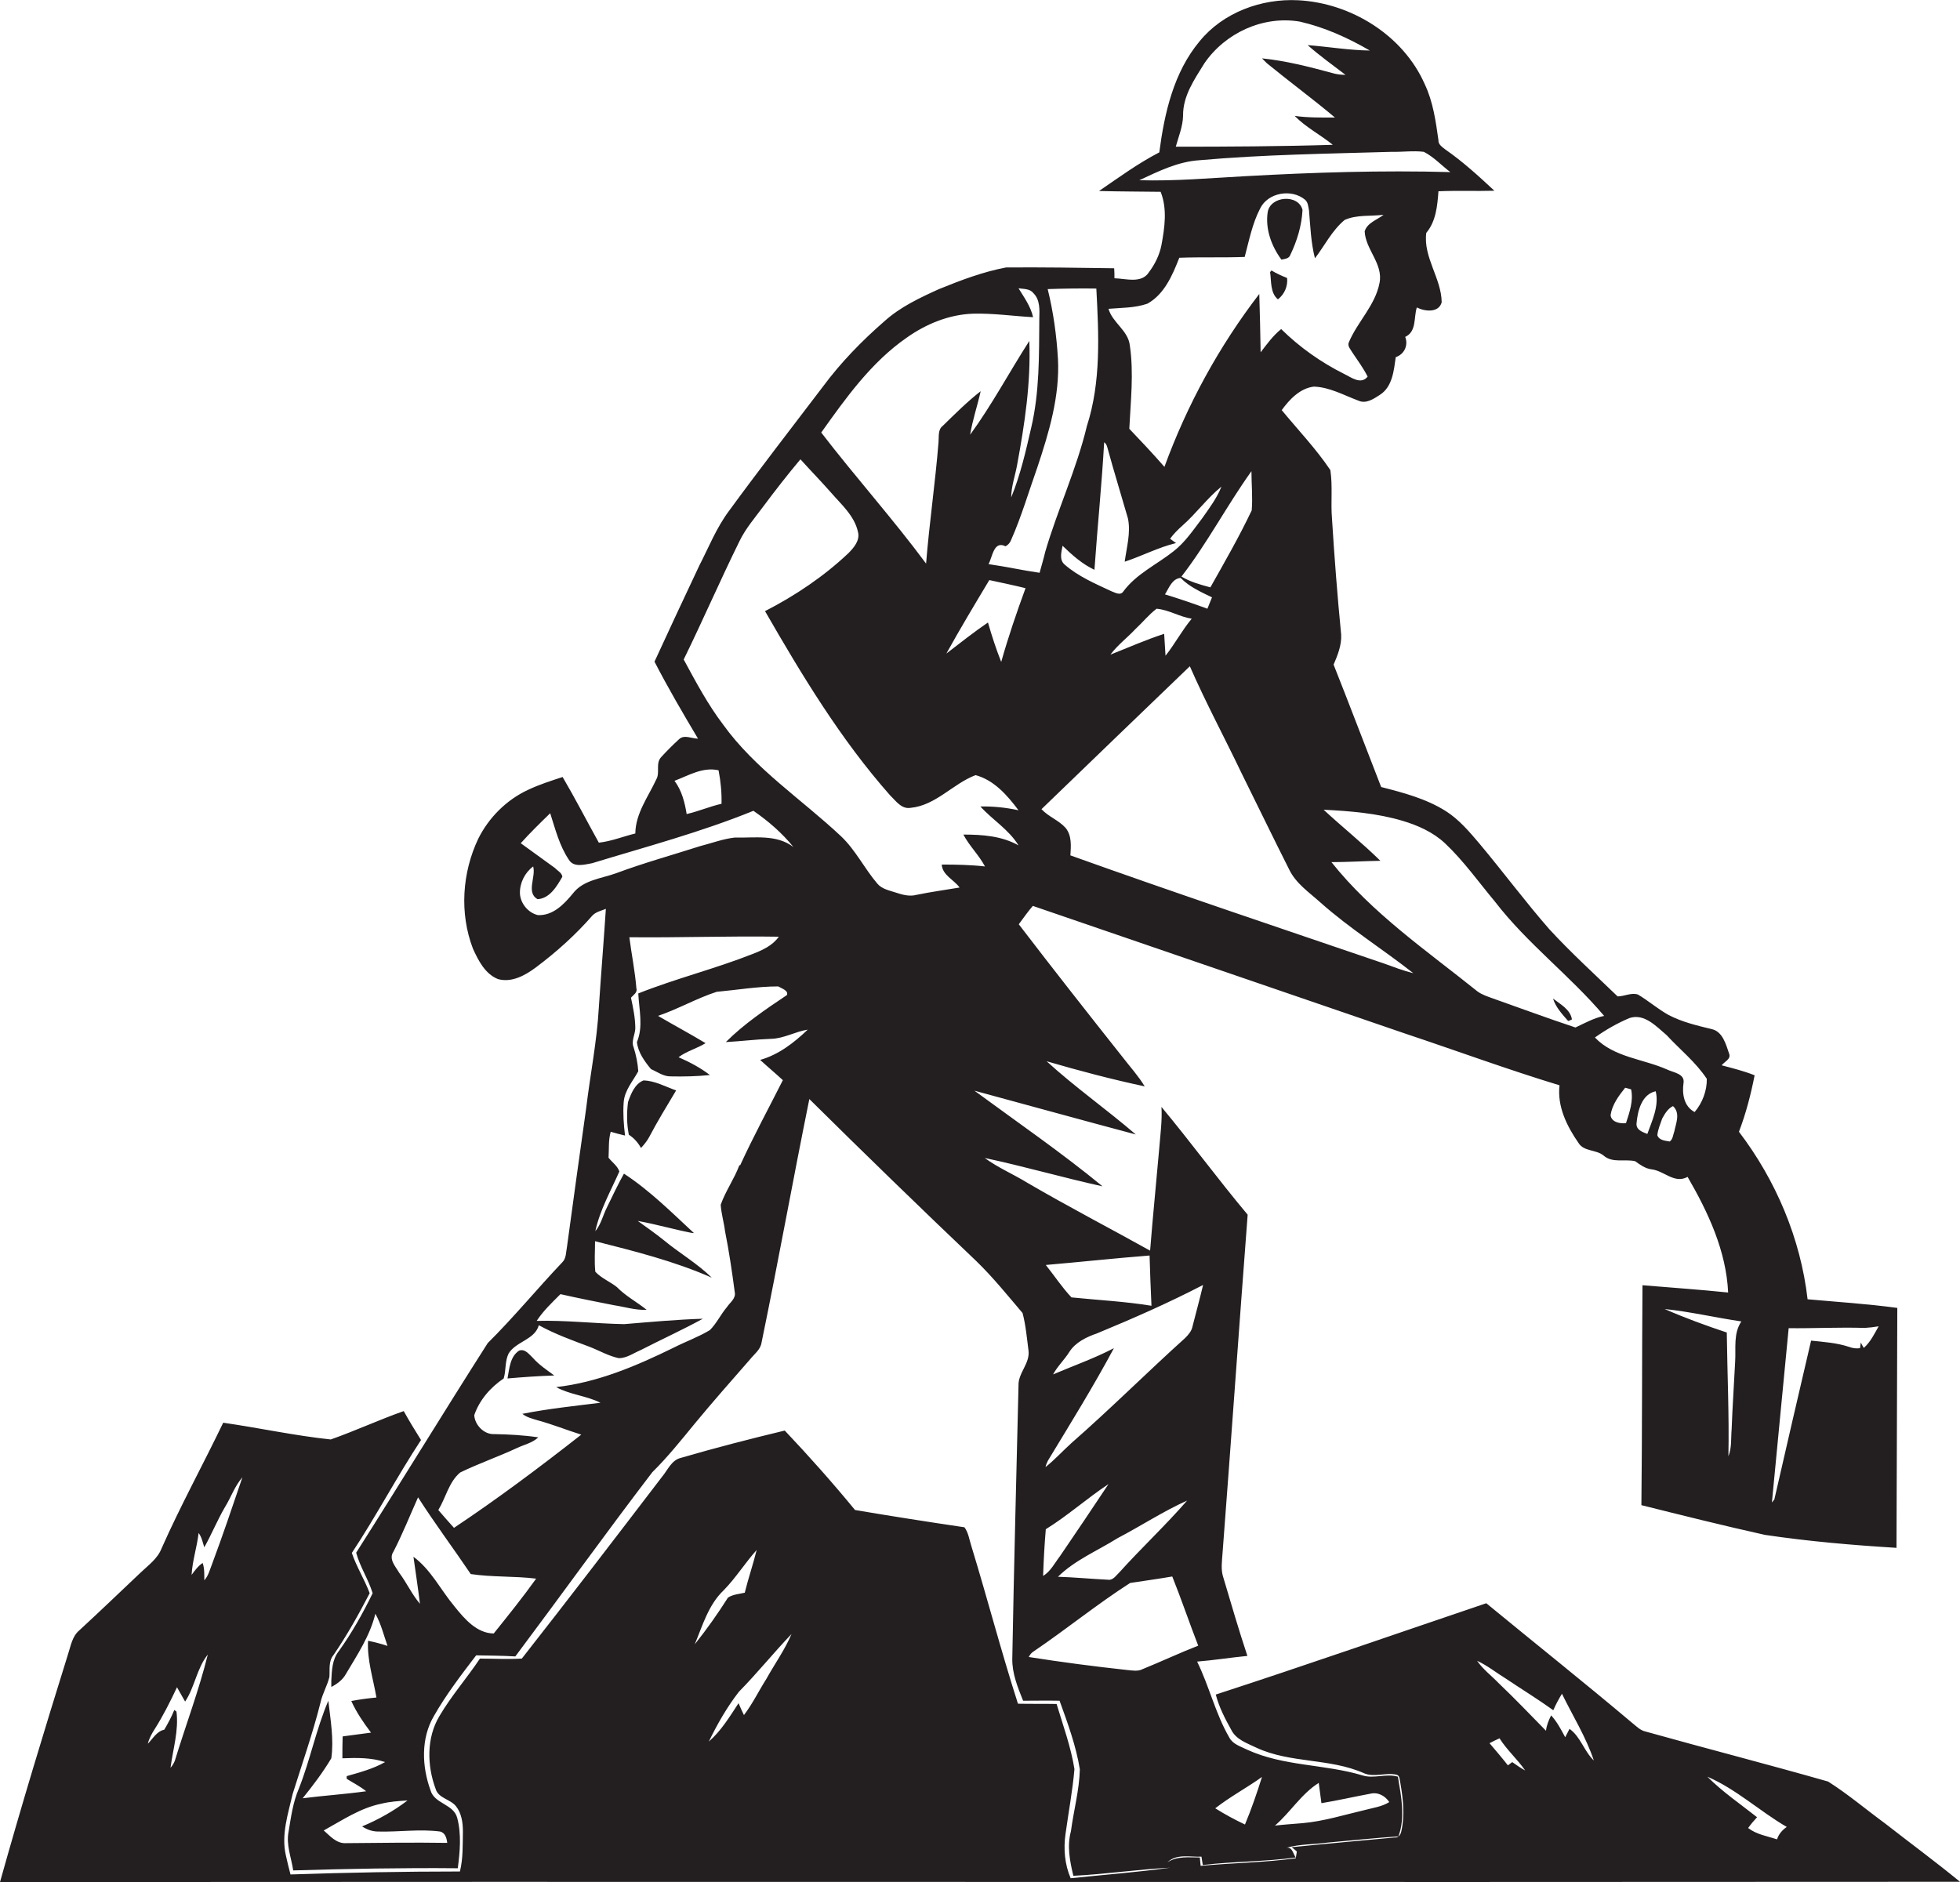 <?xml version="1.0" encoding="utf-8"?>
<!-- Generator: Adobe Illustrator 19.2.0, SVG Export Plug-In . SVG Version: 6.00 Build 0)  -->
<svg version="1.1" id="Layer_1" xmlns="http://www.w3.org/2000/svg" xmlns:xlink="http://www.w3.org/1999/xlink" x="0px" y="0px"
	 viewBox="0 0 725.3 696.6" enable-background="new 0 0 725.3 696.6" xml:space="preserve">
<g>
	<path fill="#231F20" d="M697.7,675c-7.1-5.2-13.8-10.9-21.2-15.6c-22.4-6.4-45-12.2-67.5-18.5c-2-0.4-3.5-2-5-3.2
		c-17.8-15-36-29.5-54-44.3c-33.4,11.3-66.6,22.9-100.1,33.8c1.2,4.6,3.4,8.9,5.7,13c1.8,3.7,5.9,5,9.4,6.7
		c12.5,5.8,27.1,3.8,39.7,9.4c3.9,1.7,8.2-0.4,12.2,0.6c1.2,0.4,1,1.9,1.3,3c1,5.8,1.7,11.9,0.4,17.7c-0.2,1.3-1,2.7-2.5,2.5
		c-12.7,1.2-25.4,2.3-38.1,3.6c0.6,0.5,1.3,1,1.9,1.6c-0.1,0.6-0.3,1.9-0.4,2.5c-11.7,1.6-23.5,1.7-35.2,2.8
		c-0.1-0.8-0.2-2.3-0.3-3.1c-4.1,0-8.4-0.6-12,1.8c3.4-3.3,8.4-1.9,12.6-2.1c0.1,0.8,0.4,2.3,0.5,3.1c11.4-1.4,23-1.2,34.4-2.8
		c-1-1.3-1.2-3.9-3.4-3.6c4.9-1.4,10.1-1.2,15.1-1.9c8.8-0.8,17.5-1.7,26.3-2.3c2.6-7.1,1-14.9-0.2-22.1c-4.4-1.3-8.9,0.9-13.2-0.5
		c-14-4.2-29.1-3.3-42.6-9.5c-2.4-1.2-5.3-2-6.6-4.5c-5.1-8.8-7.4-18.9-11.9-28.1c6.2-0.5,12.4-1.5,18.6-2.1c-3.2-9.6-6-19.3-8.9-29
		c-1-2.9-0.5-6-0.3-9c3.2-41.8,6.1-83.5,9.3-125.3c-10.9-13-21-26.8-31.9-39.9c0.3,5-0.4,10.1-0.8,15.1c-1.1,12.7-2.4,25.4-3.4,38.1
		c-15.1-8.4-30.5-16.4-45.4-25.1c-5.2-3.2-10.9-5.6-15.8-9.2c14.6,3.1,29,7.3,43.6,10.5c-15.2-12.5-31.5-23.7-47.4-35.4
		c19.9,5.4,39.8,10.9,59.7,16.2c-10.8-9.3-22.5-17.5-33-27.1c12,3.5,24.1,6.7,36.3,9.3c-2.3-3.8-5.3-7.1-8-10.6
		c-13-16.4-25.9-32.8-38.6-49.4c1.7-2.3,3.3-4.6,5.2-6.8c46,15.8,92.1,31.6,138.2,47.4c18.9,6.3,37.6,13.2,56.7,19
		c-0.9,7.8,2.7,15.1,7,21.3c2,3.3,6.5,2.4,9.3,4.7c3.3,2.9,7.8,1.2,11.7,2.1c1.8,1.3,3.7,2.7,6,3c4.7,0.5,8.5,5.5,13.4,2.8
		c7.6,13.1,14.3,27.4,15,42.8c-10.6-1.1-21.1-1.8-31.7-2.7c-0.2,27.1-0.1,54.3-0.4,81.4c15.2,3.8,30.4,7.6,45.7,11
		c16.1,2.4,32.4,3.8,48.7,4.8c0.1-29.6,0.2-59.2,0.3-88.8c-11-1.5-22.2-2.2-33.2-3.2c-2.6-22.5-11.7-44-25.4-62
		c2.6-6.8,4.4-13.8,5.8-20.9c-4-1.6-8.1-2.6-12.2-3.7c1-1.3,3.5-2.3,2.8-4.2c-1.2-3.5-2.4-8.3-6.5-9.2c-5.4-1.3-10.9-2.6-15.9-5.2
		c-4-2.2-7.5-5.3-11.4-7.6c-2.5-0.8-5,0.7-7.5,0.7c-8.5-8.2-17.3-16.2-25.3-24.9c-8.9-10.2-17-21.1-25.7-31.5
		c-3.8-4.5-7.7-9.1-12.6-12.2c-7.3-4.6-15.7-6.8-23.9-8.9c-5.9-15.1-11.6-30.2-17.6-45.3c1.5-3.5,3-7.2,2.8-11.1
		c-1.4-14.3-2.5-28.6-3.4-43c-0.5-6,0.3-12-0.6-17.9c-5.3-7.9-11.9-14.8-18-22.2c2.9-4,6.8-8.1,11.9-8.7c5.9,0.2,11.1,3.2,16.5,5.2
		c2.8,1.3,5.7-0.7,8-2.2c4.6-3,5.1-9,5.8-13.9c3.2-1.1,4.7-4.4,3.5-7.5c4.3-2,3.1-7.2,4.3-10.9c2.9,1.5,8.1,2.1,9.2-1.9
		c-0.1-8.9-6.9-16.7-5.7-25.7c3.6-4.3,4.1-10,4.5-15.4c6.9-0.3,13.8,0,20.7-0.2c-5.8-5.4-11.7-10.8-18.2-15.3
		c-1.1-0.9-2.6-1.8-2.5-3.4c-1-7.1-2-14.3-5.1-20.8c-8-18.1-27.3-30-46.8-31c-13.6-0.7-27.8,4.5-36.5,15.2
		c-9.6,11.5-13,26.6-14.9,41.1c-7.9,4.1-15,9.3-22.3,14.3c7.6,0.2,15.2,0.2,22.8,0.3c2.5,6.3,1.5,13.2,0.3,19.7
		c-0.7,3.6-2.4,7.1-4.6,10c-2.7,4.4-8.6,2.4-12.8,2.3c0-1.2,0-2.5-0.1-3.7c-13.3-0.2-26.6-0.4-40-0.3c-8.5,1.6-16.7,4.7-24.8,8
		c-7.1,3.2-14.3,6.6-20.1,11.8c-8.4,7.3-16.2,15.3-22.8,24.2c-11.7,15.4-23.5,30.6-34.9,46.2c-4.6,6.2-7.4,13.3-10.9,20.1
		c-5.6,11.8-11.1,23.7-16.6,35.6c5,9.7,10.5,19.1,16.1,28.5c-2.3,0-5.1-1.6-7,0.2c-2.3,2.1-4.5,4.3-6.6,6.6
		c-2.2,2.3-0.4,5.7-1.8,8.2c-3,6.5-7.7,12.6-7.8,20.1c-4.5,1.1-8.9,2.9-13.5,3.4c-4.5-8.1-8.7-16.3-13.4-24.3
		c-4.3,1.4-8.7,2.8-12.9,4.8c-7.9,3.7-14.4,10.2-18.3,18c-6,12.6-7,27.6-2,40.7c2,4.4,4.5,9.4,9.3,11.3c5.1,1.4,10.1-1.4,14.1-4.4
		c7.6-5.7,14.6-12,20.8-19.1c1.3-1.4,3.3-1.8,5-2.5c-0.8,12.2-1.8,24.3-2.6,36.5c-0.7,12.6-3.2,24.9-4.7,37.4
		c-2.4,17.1-4.8,34.2-7.1,51.3c-0.4,1.9-0.2,4.2-1.8,5.7c-9.3,9.8-17.9,20.3-27.5,29.8c-16.4,25.7-32.3,51.8-48.7,77.6
		c1.4,5.2,4.5,9.8,6.1,15c-3.6,7.4-7.7,14.7-12.5,21.4c-2.5,3.1-2.6,7.2-2.8,11c0,0.6,0,1.7,0,2.3c2.1-1.1,4.2-2.6,5.4-4.8
		c4.2-7.1,8.9-14.1,10.9-22.3c2.1,3.7,3.1,7.9,4.5,11.9c-2.4-0.8-4.8-1.4-7.2-1.9c-0.4,7.1,1.9,14,3.1,21c-3.1,0.3-6.2,0.7-9.3,1.3
		c1.9,4.2,4.5,8,7.3,11.7c-3.5,0.5-7,0.9-10.5,1.4c-0.1,2.7-0.1,5.4-0.1,8.1c5.3-0.2,10.7-0.3,15.8,1.4c-4.4,2.5-9.3,3.8-14.2,5.2
		c0,0.2,0,0.7,0,1c2.4,1.5,5,2.8,7.2,4.6c-7.8,1.1-15.7,1.6-23.5,2.6c3.8-4.7,7.5-9.6,10.6-14.8c1-7-0.3-14.2-1.1-21.3
		c-4.5,10.5-6.7,21.9-10.9,32.5c-2.2,5.1-2.9,10.5-3.8,15.9c-1,4.9,1,9.6,1.7,14.4c20.3-0.6,40.6-1,60.9-0.8
		c0.8-6.1,1.4-12.6-0.2-18.6c-1.3-5.2-8.5-5.2-9.9-10.3c-3.2-8.8-3.6-19.2,1.3-27.5c4.5-7.9,10.1-15.2,15.6-22.4
		c4.8,0.1,9.6,0.1,14.5,0.4c17-22.7,33.5-45.7,50.7-68.2c5.7-5.6,10.7-11.9,15.8-18.1c6.6-8,13.5-15.8,20.4-23.7
		c1.5-1.9,3.8-3.5,4.2-6.1c6.2-30,11.6-60.2,17.7-90.2c20.4,20.2,40.9,40.1,61.7,59.9c6.2,6,11.6,12.7,17.2,19.3
		c1.2,4.5,1.6,9.3,2.2,13.9c0.6,4.8-3.9,8.3-3.7,13c-0.8,33.7-1.7,67.3-2.3,101c-0.1,5.5,2,10.6,4,15.6c4.5,0,9-0.1,13.5,0
		c3,8.3,6.1,16.7,7.5,25.4c-0.2,7.7-2.3,15.3-3.3,22.9c-1.5,5.5-0.4,11.1,0.9,16.5c12-0.6,23.9-2.4,35.8-3
		c-12.2,1.7-24.5,2.6-36.8,3.9c-2.2-5.1-2.7-10.9-1.9-16.4c1.1-8,2.6-15.9,3.3-24c-1.3-8.2-4.2-16.1-6.6-24.1
		c-4.8-0.1-9.5,0-14.3-0.1c-6.2-19.3-11.3-38.9-17.2-58.2c-0.8-2.4-1.1-5.1-2.6-7.1c-13.5-2-27-4.1-40.5-6.4
		c-8.3-10.1-17-19.9-26-29.4c-12.9,3.1-25.7,6.4-38.4,10.1c-3.5,0.8-4.9,4.5-7,7c-17.2,22.5-34.4,45-51.9,67.3
		c-5.2,0.3-10.4,0-15.5,0c-4.8,7.2-10.6,13.8-15,21.3c-4.8,8-4.6,18.3-1.4,26.9c1,3.5,5.4,3.8,7.5,6.4c2.1,2.6,2.6,6.1,2.6,9.4
		c-0.1,4.9,0.1,9.9-1.1,14.8c-20.9,0-41.8,0.4-62.7,1.1c-0.6-2.3-1.2-4.7-1.7-7c-1.8-7.7,0.8-15.4,2.5-22.8
		c3.5-11.2,7.4-22.3,10.3-33.8c0.7-3.3,2.5-6.2,3.3-9.5c0.2-2.8-0.4-5.8,1.5-8.1c5-7.3,9.3-15,13.4-22.9c-1.9-5.1-4.9-9.8-6.6-14.9
		c9-13.6,16.6-28.1,25.6-41.8c-2.2-3.5-4.4-7.1-6.4-10.7c-9.1,3.2-17.9,7.3-27,10.5c-13.3-1.4-26.6-4.3-39.8-6.2
		c-7.5,15.6-15.8,30.7-22.8,46.5c-1.5,3.9-5,6.3-7.9,9.1c-7.5,7.1-15,14.3-22.6,21.3c-2.6,2.2-3.1,5.7-4.1,8.7
		C16.4,640.4,7.9,668.4,0,696.6c241.8-0.2,483.5,0.1,725.3-0.1C716.3,689.1,706.9,682.2,697.7,675z M488,659.9c0.3,2.5,0.7,5,1,7.5
		c6.1-1,12.1-2.4,18.1-3.5c2.8-0.7,5.5,0.8,7,3.1c-2.7,1.7-5.9,2.1-8.9,2.9c-7.7,1.8-15.3,4.2-23.2,4.9c-3.4,0.3-6.8,0.5-10.2,0.9
		C477.5,670.8,481.5,664,488,659.9z M467,657.7c-1.9,6-3.9,11.9-6.3,17.6c-3.8-1.8-7.5-3.8-11-6C455.2,665,461.4,661.7,467,657.7z
		 M661.9,491.6c9.4,0.1,18.7-0.4,28.1-0.1c1.7-0.1,3.5-0.3,5.2-0.6c-1.6,2.8-3,5.8-5.5,8c-0.3-0.5-0.9-1.5-1.1-2
		c-0.1,0.5-0.2,1.5-0.3,2.1c-1.4,0.2-2.8,0-4.1-0.5c-4.5-1.5-9.3-1.8-14-2.3c-4.6,19.6-9.1,39.2-13.6,58.8c-0.2,0.3-0.7,0.8-0.9,1.1
		C657.8,534.5,659.8,513,661.9,491.6z M644.4,489.1c-3,4.4-2,9.8-2.3,14.8c-0.4,8.3-1,16.7-1.3,25c-0.3,3.4,0.1,6.9-1.2,10.1
		c0.3-15.3-0.4-30.5-0.6-45.8c-7.8-2.6-15.5-5.4-23-8.7C625.5,485.5,634.9,487.7,644.4,489.1z M601.7,415.7c-2.2,0.3-5.5-0.4-5.7-3
		c0.6-3.9,3-7.1,5.4-10.1c0.6,0.1,1.7,0.5,2.2,0.6C604.5,407.5,603,411.7,601.7,415.7z M609.6,419.7c-1.8-0.7-4.2-1.5-4-3.9
		c0.4-4.6,1.9-10.8,7.1-11.9C614,409.3,611.4,414.7,609.6,419.7z M619.6,418.7c-0.5,1.3-0.5,2.9-1.7,3.8c-1.7-0.3-3.9-0.4-4.6-2.3
		c0.2-2.2,1.1-4.1,1.8-6.2c1-1.8,2.1-3.7,4-4.6C621.9,412,620.2,415.7,619.6,418.7z M603,376.8c5.5-1.8,9.9,3.1,13.7,6.3
		c5,5.4,10.8,10,14.9,16.2c0.1,4.3-1.6,8.9-4.5,12.3c-4-2.1-4.7-6.8-4.1-10.8c0.5-3.4-3.7-3.8-6-4.9c-8.9-4-19.8-4.5-26.8-11.9
		C594.3,381.1,598.5,378.7,603,376.8z M519,303.8c5.7,1.7,11.3,4.2,15.7,8.3c6.9,6.5,12.4,14.3,18.5,21.6
		c11.9,15.5,27.8,27.4,40.4,42.3c-3.8,0.8-7.2,2.7-10.6,4.3c-10.3-3.4-20.5-7.2-30.7-10.8c-1.9-0.7-3.8-1.3-5.5-2.5
		c-18.8-15.1-39-28.9-54.1-47.9c6,0,12.1-0.4,18.1-0.5c-6.7-6.6-14.1-12.5-21-18.9C499.7,300.2,509.6,301,519,303.8z M477,321.7
		c2.5,5.3,7.5,8.6,11.7,12.4c10.8,9.6,23,17.2,34.3,26.1c-3.7-0.9-7.3-2.3-10.9-3.6c-38.7-13.2-77.5-26.2-116-40
		c0.2-3.4,0.6-7.3-1.8-10.2c-2.5-2.8-6.3-4.1-8.9-6.9c18.3-17.7,36.6-35.3,54.9-52.9c5.9,13.5,12.9,26.5,19.2,39.7
		C465.4,298.2,471.1,310,477,321.7z M448.5,221.1c-0.6,1.4-1.1,2.8-1.7,4.2c-5.2-1.9-10.4-3.7-15.7-5.3c1.5-2.4,2.6-5.8,5.8-6.1
		C440.1,217.2,444.4,219.1,448.5,221.1z M437.2,213.4c9.6-12.4,16.8-26.3,25.9-39c0,4.8,0.5,9.7,0.1,14.5
		c-4.6,9.7-10,19.1-15.3,28.5C444.2,216.4,440.5,215.4,437.2,213.4z M441,229c-3.6,4.3-6.2,9.3-9.7,13.7c-0.2-2.7-0.3-5.4-0.5-8.1
		c-6.8,2.2-13.3,5.1-19.9,7.7c2.6-3.5,6.2-6.2,9.2-9.4c2.7-2.5,5-5.4,7.9-7.6C432.5,225.7,436.5,228.3,441,229z M437.8,42.8
		c-0.1-7.3,4.2-13.4,7.9-19.4c7.7-11.2,21.7-17.7,35.3-15.4c9.2,2.1,17.8,6,25.9,10.7c-7.7-0.1-15.3-1.4-23-2c4.4,3.9,9.3,7.4,14,11
		c-1.7,0-3.4-0.2-5-0.7c-8.5-2.3-17.1-4.5-25.9-5.4c0.5,0.5,1.3,1.3,1.8,1.8c8.3,6.8,17,13.2,25.2,20.1c-5,0-10,0.1-14.9-0.6
		c4.2,4.3,9.6,7,14.1,10.7c-19.4,0.6-38.7,0.7-58.1,0.7C436.1,50.6,437.7,46.9,437.8,42.8z M421.6,66.7c7.1-3.3,14.3-6.9,22.3-7.4
		c23.6-2.1,47.4-2.4,71.1-3.1c4,0.1,8-0.5,11.9,0c3.7,1.9,6.5,5,9.8,7.5c-25.3-0.7-50.5,0.1-75.7,1.5
		C447.9,65.9,434.8,67.1,421.6,66.7z M424.6,112.4c6.3-3.5,9.3-10.6,11.8-17c8.1-0.3,16.1,0,24.2-0.3c1.6-6,2.8-12.3,5.7-17.9
		c2.9-6,11.7-7.4,16.6-3.3c1.2,1,1.2,2.6,1.5,4c0.5,5.9,0.7,11.9,2.2,17.7c3.6-4.7,6.3-10.3,11-14.2c4.5-2,9.6-1.3,14.4-1.9
		c-2.4,1.9-6,2.9-7,6.1c0.3,6.8,6.9,12,5.5,19.1c-1.6,8.4-8.2,14.4-11.4,22.1c-0.5,1.4,0.7,2.5,1.3,3.6c2,3,4.1,5.8,5.7,9
		c-2.5,3.1-6,0.3-8.7-1c-8.6-4.3-16.5-9.9-23.3-16.6c-3,2.4-5.3,5.6-7.6,8.6c-0.1-7.2-0.3-14.4-0.5-21.6c-14.9,19.4-26.7,41-35.1,64
		c-4.2-4.8-8.6-9.5-13-14.1c0.5-10.2,1.7-20.6,0.2-30.8c-0.6-5.6-6.4-8.4-7.9-13.6C415,113.9,420,114,424.6,112.4z M409.8,165.7
		c2.4,8.8,5.1,17.5,7.6,26.2c1.1,5.3-0.5,10.7-1.2,16c6.4-2.1,12.4-5.3,19-6.9c-0.6-0.4-1.7-1.2-2.2-1.6c1.3-1.8,2.9-3.4,4.6-4.9
		c5.1-4.5,9.1-10.1,14.4-14.4c-1.7,4.3-4.5,8-7.1,11.7c-3.3,4.3-6.3,8.9-10.7,12.3c-6.2,4.9-13.7,8.3-18.5,14.8
		c-1.1,1.7-3.1,0.4-4.5-0.1c-6-2.8-12.3-5.5-17.3-9.9c-2-1.8-1.1-4.6-0.7-6.9c3.5,3.4,7.3,6.8,11.8,8.9c1.1-15.7,2.7-31.4,3.6-47.2
		C409.2,164.1,409.6,164.8,409.8,165.7z M405.7,106.8c0.9,17,1.8,34.5-3.5,50.9c-3.8,15.9-10.8,30.8-15.4,46.5
		c-0.6,2.6-1.4,5.2-2.1,7.8c-6.3-0.9-12.5-2.3-18.9-3.2c1.5-2.7,1.9-8.8,6.3-6.6c0.9-0.5,1.6-1.2,2-2.2c3.9-8.8,6.6-18.1,9.8-27.1
		c4.3-12.9,8.3-26.3,7.6-40c-0.5-8.7-1.7-17.4-3.8-25.9C393.8,106.8,399.8,106.7,405.7,106.8z M379.5,217.7c-3.3,9-6.4,18.1-9,27.3
		c-1.9-4.8-3.5-9.7-4.9-14.6c-5.3,3.6-10.3,7.6-15.4,11.5c5.1-9.2,10.5-18.2,15.9-27.2C370.6,215.7,375.1,216.6,379.5,217.7z
		 M335.5,125c7.2-5.1,15.7-8.6,24.6-8.9c7.4-0.2,14.8,0.9,22.2,1.3c-0.9-4-3.3-7.3-5.4-10.7c1.9,0.3,4.2,0.1,5.5,1.8
		c2.5,2.4,2.3,6.2,2.2,9.4c-0.1,13.5,0.1,27.2-3,40.4c-2,8.7-4,17.5-7.4,25.8c0-4.1,1.5-8.1,2.2-12.1c2.8-15.1,5.1-30.4,4.5-45.8
		c-7.4,11.5-13.8,23.6-21.9,34.7c0.9-5.5,2.7-10.7,3.9-16.1c-5,3.9-9.5,8.4-14,12.8c-1.9,1.4-1.4,4-1.6,6.1
		c-1.2,15-3.4,29.9-4.6,44.9c-12.3-16.6-26.2-32.1-38.8-48.5C313,147.3,322.4,134.1,335.5,125z M265.9,285.1
		c0.8,4.1,1.2,8.2,1.1,12.4c-4.4,1-8.5,2.8-12.9,3.8c-0.7-4.3-1.8-8.7-4.5-12.3C254.9,287,260,283.8,265.9,285.1z M212,330.7
		c-3.3,4-7.4,8.3-13,8c-3.6-0.9-6.4-4.3-6.6-8c-0.1-3.9,1.8-7.7,4.9-10c1.1,3.9-2.7,9.6,1.6,12.1c4.5-0.2,7.2-4.8,9.2-8.3
		c-0.2-1.5-1.8-2.2-2.7-3.2c-4.2-3.1-8.5-6.1-12.7-9.2c3.5-3.9,7.2-7.5,10.9-11.1c1.9,5.9,3.4,12,6.9,17.2c1.8,3,5.8,1.8,8.6,1.3
		c20-6.1,40.3-11.5,59.7-19.4c5.5,3.8,10.6,8.2,14.8,13.4c-6.3-4.8-14.4-3.3-21.7-3.5c-4.4,0.5-8.6,2.1-12.9,3.2
		c-10.3,3.3-20.8,6.2-31,10C222.5,325.2,215.8,325.7,212,330.7z M162.9,677.9c1.9,0.5,2.4,2.5,2.6,4.2c-12.5-0.2-25,0-37.5,0.1
		c-3.5,0.2-5.9-2.7-8.2-4.7c6.9-3.8,13.5-8.3,21.3-9.9c3.2-0.8,6.5-1,9.7-1.2c-5.1,3.9-10.8,7.1-16.8,9.6c1.8,1.2,3.8,1.9,6,1.9
		C147.7,678.1,155.3,676.9,162.9,677.9z M182.7,604.6c-6.3-0.1-10.8-5.4-14.5-10c-5.1-6.1-8.7-13.6-15.2-18.4
		c0.8,5.8,1.7,11.6,2.4,17.4c-3-3.5-4.9-7.8-7.7-11.5c-1.3-2.3-4-5-2.1-7.8c3.4-6.6,6.1-13.4,9.1-20.1c6.2,9.7,13.1,18.9,19.5,28.4
		c8,1.2,16.2,0.7,24.2,1.7C193.4,591.3,188,598,182.7,604.6z M289.7,399.8c-5.3,10.5-10.9,20.8-15.8,31.5l-0.3,0
		c-1.9,5.1-5.1,9.5-6.9,14.6c0.2,3.3,1.2,6.5,1.6,9.8c1.5,7.5,2.6,15,3.6,22.6c0.5,2.3-1.8,3.8-2.9,5.5c-2.3,2.7-3.8,6-6.3,8.5
		c-4.3,2.6-9.1,4.3-13.6,6.6c-13.7,6.7-28,12.8-43.3,14.5c5,2.8,11.3,3.2,16.4,5.8c-9.7,1.2-19.3,2.2-28.9,4.1
		c1.6,1.3,3.7,1.8,5.7,2.4c5.5,1.5,10.7,3.6,16.1,5.3c-15.3,12-30.9,23.7-47.1,34.5c-2-2.2-3.9-4.4-5.8-6.6
		c2.8-4.6,3.9-10.4,8.1-13.9c6.8-3.3,14-5.8,20.9-9c2.7-1.3,5.8-1.9,8-4c-5.4-0.8-10.8-1.1-16.3-1.2c-3.8,0.2-7.2-3.4-7.4-7
		c1.9-5.6,6-10.3,10.9-13.6c0.9-3,0.4-6.3,1.8-9.2c2.7-4.5,9.7-5.1,11.2-10.5c6,3.3,12.4,5.6,18.8,8c3.6,1.4,7,3.4,10.8,4.2
		c2.9,0,5.5-1.9,8.1-3c7.6-3.9,15.5-7.5,23-11.6c-9.7,0.3-19.4,1.2-29.1,2c-10.8-0.2-21.6-1.5-32.4-1.2c2.4-3.7,5.7-6.8,8.8-9.9
		c6.6,1.5,13.2,2.8,19.8,4.1c4,0.6,8,1.9,12.1,1.7c-3.6-2.9-7.8-5.1-11-8.4c-2.5-2-5.8-3.3-8-5.7c-0.4-3.8-0.1-7.5-0.1-11.3
		c14.6,3.7,29.4,7.4,43.2,13.5c-5.4-5.3-12-9.1-17.8-13.9c-3.1-2.5-6.4-4.8-9.6-7.1c6.7,1.2,13.2,3.1,19.8,4.4l1,0.1
		c-8.3-7.7-16.4-15.8-25.9-22c-2.3,4.1-4.3,8.4-6.4,12.7c-1.4,2.8-2.1,6.1-4.2,8.6c1.7-7.8,5.7-14.9,8.9-22.1
		c-0.7-2.1-2.7-3.4-4-5.1c0.2-3.2-0.1-6.5,0.8-9.6c1.8,0.5,3.5,1,5.3,1.4c-0.5-4.1-0.8-8.2-0.5-12.3c0.3-4.4,3.4-7.8,5.4-11.5
		c-0.2-3-0.8-5.9-1.7-8.8c-1-2.3,0.5-4.7,0.6-7c0-3.9-0.8-7.7-1.6-11.4c0.8-1,2.5-1.9,2-3.5c-0.5-6.3-1.8-12.6-2.6-18.9
		c18.4,0.2,36.9-0.5,55.3-0.2c-2.3,3.3-6.1,5-9.7,6.4c-13.9,5.5-28.5,9.1-42.3,14.6c0.3,6,1.9,12.3-0.5,18c0.4,3.8,2.8,7.1,5.2,10
		c2.3,1,4.5,2.7,7.2,2.7c4.9,0.1,9.8,0,14.6-0.5c-3.5-2.7-7.5-4.8-11.6-6.6c3.1-2.3,6.8-3.2,10-5.2c-5.8-3.5-11.8-6.7-17.6-10.1
		c7.4-2.5,14.3-6.5,21.7-8.9c7.6-0.7,15.2-2,22.8-2c1.1,0.7,3.9,1.5,3.2,3.2c-7.9,5.3-15.9,10.7-22.6,17.4c5.6-0.3,11.1-1,16.7-1.2
		c4.8-0.1,9-2.7,13.6-3.4c-5,4.8-10.8,9.3-17.6,11.2C284,394.8,286.9,397.2,289.7,399.8z M339.2,331.2c-2.6,0.7-5.2,0-7.6-0.8
		c-2.4-0.8-5.2-1.3-6.9-3.3c-4.8-5.6-8.1-12.5-13.5-17.6c-14.6-13.7-31.8-24.9-43.6-41.3c-5.7-7.5-10.1-15.8-14.6-24.1
		c7.1-14.5,13.5-29.3,20.6-43.7c2.3-4.8,5.8-8.8,8.9-13c4.4-5.9,9-11.8,13.7-17.4c3.7,4.1,7.6,8.1,11.3,12.3
		c3.8,4.4,8.7,8.6,10,14.6c0.8,3.1-1.5,5.8-3.6,7.9c-9.1,8.6-19.7,15.7-30.8,21.4c13.7,23.8,28,47.5,46.3,68.2
		c2.1,2,4.2,5.2,7.6,4.6c9.3-0.9,15.6-8.9,24-12.1c6.8,1.8,11.8,7.5,15.9,13c-4.6-1-9.4-1.5-14.1-1.4c4.5,5,10.5,8.5,14.1,14.4
		c-6.2-3.5-13.4-4-20.4-4c2.2,4.2,5.7,7.5,8,11.8c-5.3-0.6-10.7-0.7-16-0.7c0.2,3.9,4.5,5.6,6.6,8.5
		C349.8,329.4,344.5,330.1,339.2,331.2z M425.4,464.7c0.2,6.2,0.4,12.4,0.7,18.6c-9.8-1.6-19.8-2.1-29.6-3.1c-3.5-3.7-6.3-8-9.5-12
		C399.8,467.1,412.6,465.7,425.4,464.7z M387.8,540.6c8.3-13.7,16.8-27.4,24.4-41.6c-7.3,3.8-15,6.5-22.5,9.7c1.6-3,4.2-5.4,6-8.3
		c2.3-3.6,6.3-5.5,10.3-6.9c13.3-5.5,26.5-11.3,39.2-17.9c-1.2,5.1-2.6,10.2-3.9,15.3c-0.3,1.7-1.5,3.1-2.7,4.3
		c-14.2,12.8-27.7,26.3-42.1,38.9c-3.2,2.9-6.2,6.2-9.6,8.9C387,542.3,387.5,541.2,387.8,540.6z M439.3,555.4
		c-8,9.2-16.9,17.5-25.1,26.6c-1.2,1.1-2.3,3-4.2,2.7c-6.2-0.3-12.3-0.9-18.5-1.1c6.3-6.2,14.6-9.6,22.1-14.3
		C422.2,564.8,430.4,559.4,439.3,555.4z M387,566c8.1-5,15.2-11.4,23.2-16.7c-5.9,8.9-11.9,17.8-17.9,26.6c-2,2.6-3.5,5.7-6.3,7.4
		C386.2,577.6,386.5,571.8,387,566z M417,618.1c-12.1-1.3-24.2-2.9-36.3-4.8c0.4-0.8,0.9-1.5,1.7-2c12.1-8.2,23.5-17.5,35.8-25.4
		c5.2-0.8,10.4-1.5,15.6-2.4c3.4,8.5,6.3,17.1,9.6,25.6c-6.9,2.7-13.7,5.9-20.6,8.7C421.1,618.7,419,618.3,417,618.1z M64.7,651.7
		c-0.4,1-0.9,1.8-1.6,2.6c0.9-6.9,3.1-13.8,2.2-20.8l-0.8-0.6c-1,2.5-2.3,4.9-3.7,7.3c-2.8,0.6-4.2,3.3-6.1,5.2
		c0.5-2,1.5-3.8,2.6-5.5c3.1-4.9,5.7-10.1,8.2-15.4c1,1.8,2,3.5,3,5.3c3.6-5.4,4.3-12.3,8.4-17.4C73.6,625.7,68.7,638.6,64.7,651.7z
		 M78.4,579.1c-0.8,2-1.3,4.2-2.8,5.8c0-2.2,0.1-4.3-0.6-6.4c-1.7,1.1-2.9,2.8-4.1,4.4c0.3-5.3,2-10.3,2.6-15.5
		c1.2,1.6,1.5,3.5,2.1,5.3c2.7-4.8,4.8-10,7.6-14.8c2.3-3.7,3.6-7.8,6.5-11.1C86,557.7,82.4,568.4,78.4,579.1z M267.8,588.6
		c4.5-4.6,7.9-10.1,12.2-14.9c-1.3,5.3-3.1,10.5-4.4,15.8c-2.1,0.5-4.3,0.6-6.2,1.8c-3.8,6-7.9,11.8-12.3,17.3
		C260,601.6,262.2,593.9,267.8,588.6z M283.6,621.4c-2.8,4.4-5.1,9.2-8.3,13.4c-0.7-1.5-1.4-2.9-2-4.4c-3.3,5-6.4,10.2-11,14.2
		c3.1-6.4,6.7-12.7,11.1-18.4c6.8-6.9,12.8-14.4,19.5-21.4C290.4,610.7,286.7,615.8,283.6,621.4z M559.6,652.2
		c-0.4,0.3-1.2,0.9-1.6,1.2c-2.2-2.8-4.5-5.5-6.8-8.2c1.2-0.6,2.5-1.3,3.7-1.8c2.7,4.3,6.6,7.7,9.5,11.9
		C562.7,654.4,561.2,653.3,559.6,652.2z M580.8,639.9c-0.4,0.8-1.2,2.3-1.6,3.1c-1.5-2.8-3-5.7-5.2-8.1c-0.9,1.8-1.7,3.7-1.9,5.7
		c-5.8-5.9-11.5-11.9-17.5-17.6c-2.7-2.8-5.8-5.1-8-8.3c3.9,1.8,7.2,4.5,10.8,6.7c5.8,3.9,11.7,7.5,17.4,11.6c0.9-2.1,2-4.1,3.2-6.1
		c4,8.2,8.9,16,11.8,24.7C586.2,648.2,584.9,642.8,580.8,639.9z M657.6,680.8c-3.6-1.2-7.6-1.8-10.7-4.2c1-1.4,2.1-2.7,3.3-4
		c-6.2-4.9-12.8-9.4-18.4-15c10.7,4.6,19.4,12.8,29.4,18.6C659.6,677.3,658.2,678.8,657.6,680.8z"/>
	<path fill="#231F20" d="M477.5,94.3c2.5-5.2,4.2-10.8,4.5-16.6c-1.5-6-12-5.2-12.9,0.9c-0.9,6.2,1.4,12.5,5.1,17.5
		C475.4,95.8,477,95.8,477.5,94.3z"/>
	<path fill="#231F20" d="M470.5,100.1c-0.1,0.2-0.4,0.5-0.5,0.6c0.5,3.4,0,7.7,2.9,10.1c2.4-1.9,3.7-4.8,3.4-7.9
		C474.3,102.1,472.3,101.2,470.5,100.1z"/>
	<path fill="#231F20" d="M581.7,377.3c-0.6-3.7-4.3-5.6-7-7.7c1,3.2,3.4,5.8,5.6,8.3C580.7,377.8,581.4,377.5,581.7,377.3z"/>
	<path fill="#231F20" d="M232.4,407.9c-0.5,4-0.5,8.1,0.3,12.1c1.9,1.2,3.4,2.9,4.5,4.9c1.1-1.2,2.2-2.5,3-4
		c3.1-5.9,6.6-11.6,10-17.3c-4-1.4-7.8-3.6-12.1-3.7C234.9,401.2,233.5,404.8,232.4,407.9z"/>
	<path fill="#231F20" d="M197.2,502.6c-1.4-1.3-2.9-3.5-5.1-2.7c-3.4,2.2-3.6,6.7-4.3,10.3c5.8-0.5,11.5-0.9,17.3-1.1
		C202.4,507.1,199.5,505.2,197.2,502.6z"/>
</g>
</svg>
